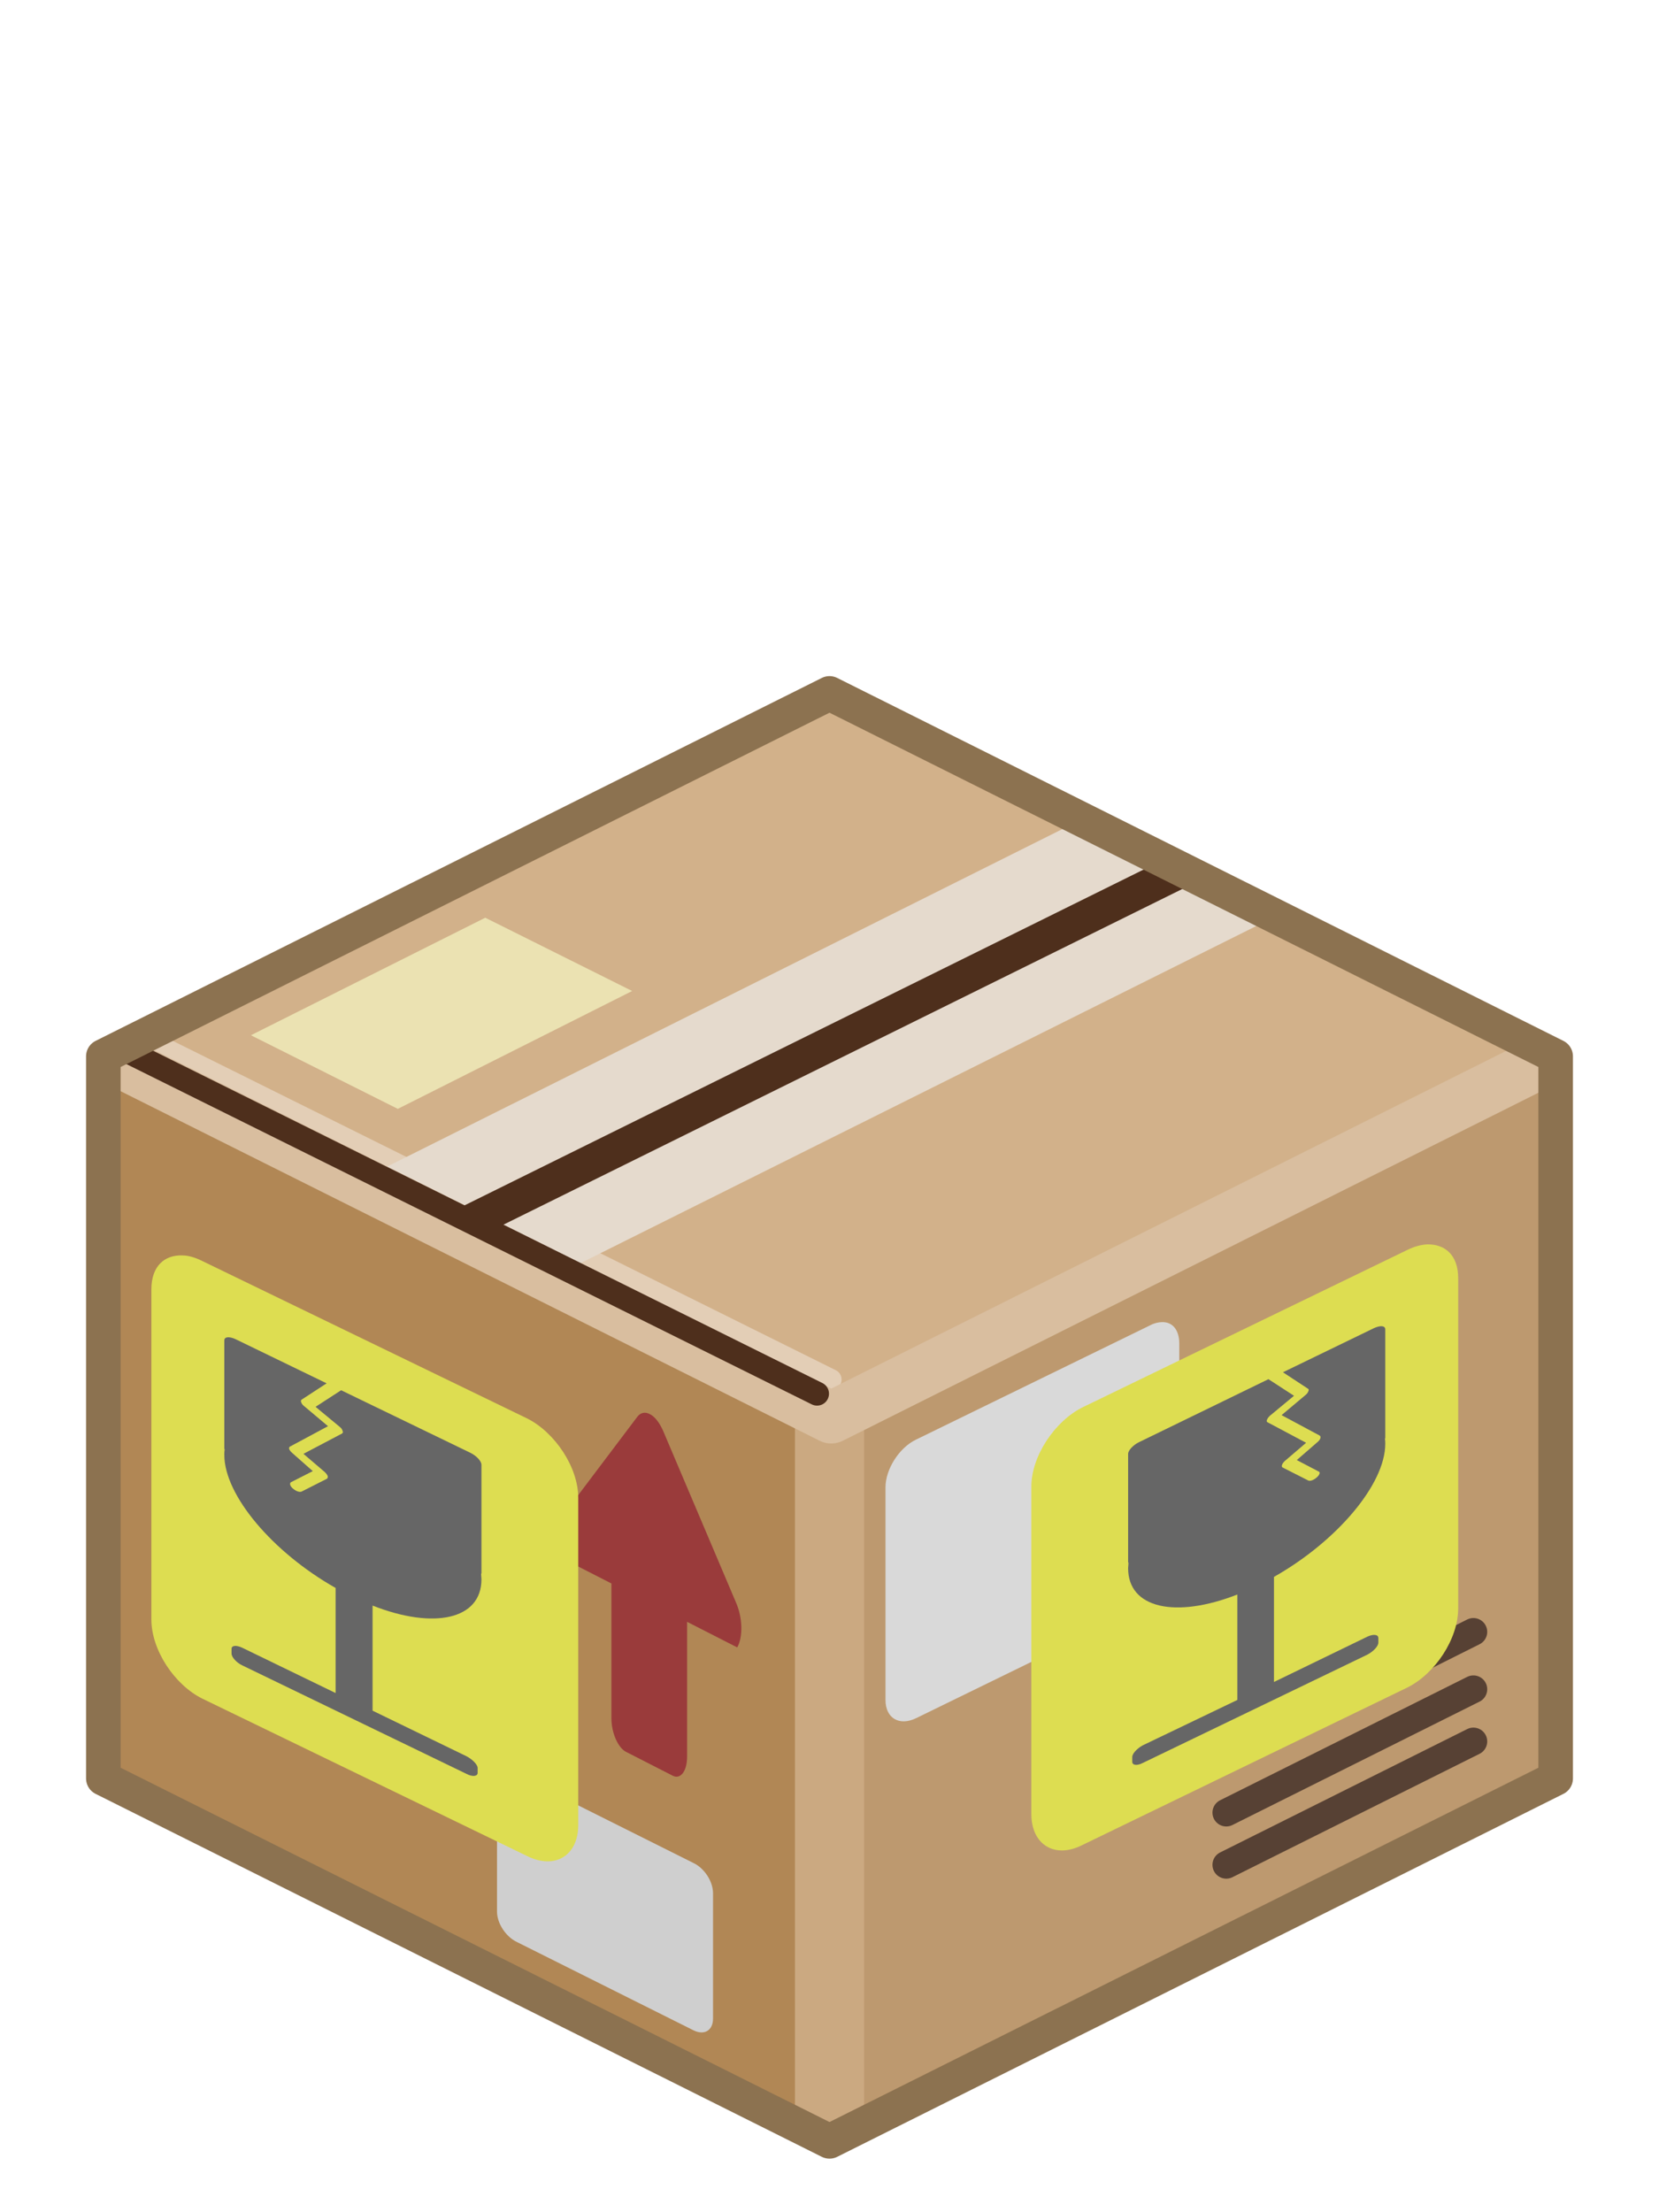 <?xml version="1.0" encoding="UTF-8" standalone="no"?>

<svg xmlns:svg="http://www.w3.org/2000/svg" xmlns="http://www.w3.org/2000/svg" version="1.0" width="100%" height="100%" viewBox="0 0 48 64" id="svg2985" style="display:inline">
<defs id="defs2987"/>
<path d="M 24.00,19.72 L 2.65,30.47 L 2.71,51.59 L 24.00,62.27 L 24.00,19.72 z" id="p2396" style="fill:#b18755;fill-opacity:1;stroke:none"/>
<path d="M 23.96,19.91 L 23.96,62.29 L 45.39,51.62 L 45.39,30.39 L 23.96,19.91 z" id="p2398" style="fill:#bd996f;fill-opacity:1;stroke:none"/>
<path d="M 24.00,41.10 L 24.00,61.68" id="p2400" style="fill:none;fill-opacity:1;fill-rule:nonzero;stroke:#cba981;stroke-width:2;stroke-linecap:butt;stroke-linejoin:miter;marker:none;stroke-miterlimit:4;stroke-dasharray:none;stroke-dashoffset:0;stroke-opacity:1;visibility:visible;display:inline;overflow:visible;enable-background:accumulate"/>
<path d="M 24.05,41.01 L 45.36,30.34 L 24.05,19.66 L 2.71,30.39 L 24.05,41.01 z" id="p2402" style="fill:#d2b18a;fill-opacity:1;stroke:none"/>
<path d="M 24.05,39.91 L 4.18,30.04" id="p3538" style="fill:none;fill-opacity:1;fill-rule:nonzero;stroke:#e3ceb6;stroke-width:0.60;stroke-linecap:round;stroke-linejoin:round;marker:none;stroke-miterlimit:4;stroke-dasharray:none;stroke-dashoffset:0;stroke-opacity:1;visibility:visible;display:inline;overflow:visible;enable-background:accumulate"/>
<path d="M 31.71,23.5 L 10.34,34.18 L 15.96,36.96 L 37.31,26.31 L 31.71,23.5 z" id="r3529" style="fill:#e5dacd;fill-opacity:1;fill-rule:nonzero;stroke:none;marker:none;visibility:visible;display:inline;overflow:visible;enable-background:accumulate"/>
<path d="M 44.84,30.61 L 24.05,41.01 L 3.21,30.59" id="p2404" style="fill:none;fill-opacity:1;fill-rule:nonzero;stroke:#d9be9f;stroke-width:1.5;stroke-linecap:butt;stroke-linejoin:round;marker:none;stroke-miterlimit:4;stroke-dasharray:none;stroke-dashoffset:0;stroke-opacity:1;visibility:visible;display:inline;overflow:visible;enable-background:accumulate"/>
<path d="M 13.60,35.35 L 34.25,25.14" id="p3536" style="fill:none;fill-rule:evenodd;stroke:#4e2f1c;stroke-width:1px;stroke-linecap:butt;stroke-linejoin:miter;stroke-opacity:1"/>
<path d="M 23.64,40.32 L 3.76,30.45" id="p3534" style="fill:none;fill-opacity:1;fill-rule:evenodd;stroke:#4e2f1c;stroke-width:0.69;stroke-linecap:round;stroke-linejoin:miter;marker:none;stroke-miterlimit:4;stroke-dasharray:none;stroke-dashoffset:0;stroke-opacity:1;visibility:visible;display:inline;overflow:visible;enable-background:accumulate"/>
<path d="M 24.00,20.06 L 2.99,30.56 L 2.99,51.45 L 24.00,61.95 L 45.01,51.45 L 45.01,30.56 L 24.00,20.06 z" id="p2406" style="fill:none;fill-opacity:1;fill-rule:nonzero;stroke:#8c7250;stroke-width:1;stroke-linecap:butt;stroke-linejoin:round;marker:none;stroke-miterlimit:4;stroke-dasharray:none;stroke-dashoffset:0;stroke-opacity:1;visibility:visible;display:inline;overflow:visible;enable-background:accumulate"/>
<path d="M 18.80,40.91 C 18.67,40.84 18.53,40.86 18.43,41.00 L 16.31,43.81 C 16.12,44.06 16.11,44.62 16.28,45.09 L 17.69,45.81 L 17.69,49.71 C 17.69,50.13 17.88,50.56 18.11,50.68 L 19.46,51.37 C 19.69,51.49 19.88,51.24 19.88,50.82 L 19.88,46.92 L 21.33,47.66 C 21.50,47.36 21.49,46.80 21.29,46.35 L 19.18,41.38 C 19.07,41.14 18.94,40.98 18.80,40.91 z" id="r3515" style="fill:#9a3b3b;fill-opacity:1;fill-rule:nonzero;stroke:none;marker:none;visibility:visible;display:inline;overflow:visible;enable-background:accumulate"/>
<path d="M 33.62,38.25 C 33.52,38.25 33.39,38.28 33.28,38.34 L 26.5,41.65 C 26.02,41.88 25.62,42.50 25.62,43.03 L 25.62,49.18 C 25.62,49.71 26.02,49.94 26.5,49.71 L 33.28,46.40 C 33.75,46.17 34.12,45.55 34.12,45.03 L 34.12,38.87 C 34.12,38.48 33.93,38.24 33.62,38.25 z" id="r3523" style="fill:#d9d9d9;fill-opacity:1;fill-rule:nonzero;stroke:none;marker:none;visibility:visible;display:inline;overflow:visible;enable-background:accumulate"/>
<path d="M 14.04,26.55 L 7.26,29.95 L 11.51,32.08 L 18.29,28.67 L 14.04,26.55 z" id="p3542" style="fill:#ebe2b2;fill-opacity:1;stroke:none"/>
<path d="M 35.48,53.95 L 42.63,50.38" id="p3547" style="fill:none;fill-rule:evenodd;stroke:#574134;stroke-width:0.80;stroke-linecap:round;stroke-linejoin:miter;stroke-miterlimit:4;stroke-dasharray:none;stroke-opacity:1"/>
<path d="M 35.48,52.44 L 42.63,48.87" id="p3549" style="fill:none;fill-rule:evenodd;stroke:#574134;stroke-width:0.80;stroke-linecap:round;stroke-linejoin:miter;stroke-miterlimit:4;stroke-dasharray:none;stroke-opacity:1"/>
<path d="M 35.48,50.79 L 42.63,47.21" id="p3551" style="fill:none;fill-rule:evenodd;stroke:#574134;stroke-width:0.80;stroke-linecap:round;stroke-linejoin:miter;stroke-miterlimit:4;stroke-dasharray:none;stroke-opacity:1"/>
<path d="M 14.73,51.27 C 14.53,51.27 14.38,51.39 14.38,51.65 L 14.38,55.30 C 14.38,55.65 14.64,56.03 14.95,56.18 L 20.07,58.74 C 20.38,58.89 20.63,58.74 20.63,58.40 L 20.63,54.77 C 20.63,54.43 20.38,54.05 20.07,53.90 L 14.95,51.34 C 14.87,51.30 14.79,51.28 14.73,51.27 z" id="p2578" style="opacity:1;fill:#cfcfcf;fill-opacity:1;fill-rule:nonzero;stroke:none;marker:none;visibility:visible;display:inline;overflow:visible;enable-background:accumulate"/>
<path d="M 5.28,36.32 C 4.76,36.30 4.38,36.63 4.38,37.30 L 4.38,46.85 C 4.38,47.74 5.05,48.74 5.85,49.14 L 15.26,53.70 C 16.05,54.09 16.73,53.69 16.73,52.80 L 16.73,43.33 C 16.73,42.44 16.05,41.44 15.26,41.04 L 5.85,36.48 C 5.65,36.38 5.45,36.32 5.28,36.32 z" id="p3190" style="opacity:1;fill:#dddd51;fill-opacity:1;fill-rule:nonzero;stroke:none;marker:none;visibility:visible;display:inline;overflow:visible;enable-background:accumulate"/>
<path d="M 6.81,38.74 C 6.63,38.66 6.49,38.67 6.49,38.78 L 6.49,41.90 C 6.49,41.92 6.50,41.93 6.50,41.94 C 6.49,41.99 6.49,42.04 6.49,42.09 C 6.49,43.26 7.89,44.91 9.71,45.94 L 9.71,48.98 L 7.01,47.67 C 6.84,47.59 6.70,47.60 6.70,47.70 L 6.70,47.84 C 6.70,47.94 6.84,48.10 7.01,48.18 L 13.50,51.32 C 13.67,51.41 13.82,51.39 13.82,51.29 L 13.82,51.15 C 13.82,51.05 13.67,50.90 13.50,50.81 L 10.78,49.49 L 10.78,46.45 C 12.56,47.15 13.93,46.85 13.93,45.69 C 13.93,45.64 13.92,45.59 13.92,45.54 C 13.92,45.53 13.93,45.52 13.93,45.51 L 13.93,42.38 C 13.93,42.27 13.79,42.12 13.61,42.03 L 9.87,40.22 L 9.13,40.70 L 9.83,41.28 C 9.87,41.31 9.90,41.35 9.91,41.39 C 9.93,41.43 9.92,41.45 9.90,41.47 L 8.78,42.06 L 9.40,42.59 C 9.44,42.63 9.47,42.67 9.48,42.70 C 9.49,42.74 9.48,42.76 9.46,42.78 L 8.73,43.15 C 8.67,43.18 8.56,43.14 8.47,43.06 C 8.39,42.99 8.37,42.91 8.42,42.88 L 9.05,42.56 L 8.45,42.03 C 8.36,41.95 8.34,41.88 8.39,41.85 L 9.49,41.26 L 8.80,40.68 C 8.76,40.65 8.73,40.61 8.72,40.58 C 8.70,40.54 8.70,40.51 8.73,40.49 L 9.45,40.02 L 6.81,38.74 z" id="p3210" style="opacity:1;fill:#666666;fill-opacity:1;fill-rule:nonzero;stroke:none;marker:none;visibility:visible;display:inline;overflow:visible;enable-background:accumulate"/>
<path d="M 41.29,36.00 C 41.81,35.99 42.19,36.31 42.19,36.98 L 42.19,46.53 C 42.19,47.42 41.52,48.42 40.72,48.82 L 31.31,53.38 C 30.52,53.78 29.84,53.37 29.84,52.48 L 29.84,43.01 C 29.84,42.12 30.52,41.12 31.31,40.72 L 40.72,36.16 C 40.92,36.06 41.12,36.01 41.29,36.00 z" id="p3212" style="opacity:1;fill:#dddd51;fill-opacity:1;fill-rule:nonzero;stroke:none;marker:none;visibility:visible;display:inline;overflow:visible;enable-background:accumulate"/>
<path d="M 39.76,38.42 C 39.94,38.34 40.08,38.35 40.08,38.46 L 40.08,41.59 C 40.08,41.60 40.08,41.61 40.07,41.63 C 40.08,41.67 40.08,41.72 40.08,41.77 C 40.08,42.94 38.68,44.59 36.86,45.62 L 36.86,48.66 L 39.56,47.35 C 39.73,47.27 39.88,47.28 39.88,47.39 L 39.88,47.52 C 39.88,47.63 39.73,47.78 39.56,47.87 L 33.07,51.00 C 32.90,51.09 32.76,51.07 32.76,50.97 L 32.76,50.83 C 32.76,50.73 32.90,50.58 33.07,50.49 L 35.80,49.18 L 35.80,46.13 C 34.01,46.83 32.64,46.53 32.64,45.37 C 32.64,45.32 32.65,45.27 32.65,45.22 C 32.65,45.21 32.64,45.20 32.64,45.19 L 32.64,42.06 C 32.64,41.96 32.79,41.80 32.96,41.72 L 36.70,39.90 L 37.44,40.38 L 36.74,40.96 C 36.70,41.00 36.67,41.04 36.66,41.07 C 36.64,41.11 36.65,41.14 36.68,41.15 L 37.79,41.74 L 37.17,42.27 C 37.13,42.31 37.10,42.35 37.09,42.39 C 37.08,42.42 37.09,42.45 37.12,42.46 L 37.85,42.83 C 37.90,42.86 38.01,42.82 38.10,42.74 C 38.18,42.67 38.21,42.59 38.15,42.57 L 37.52,42.24 L 38.13,41.71 C 38.21,41.64 38.23,41.56 38.18,41.53 L 37.08,40.94 L 37.77,40.36 C 37.81,40.33 37.84,40.29 37.85,40.26 C 37.87,40.22 37.87,40.19 37.85,40.18 L 37.12,39.70 L 39.76,38.42 z" id="p3214" style="opacity:1;fill:#666666;fill-opacity:1;fill-rule:nonzero;stroke:none;marker:none;visibility:visible;display:inline;overflow:visible;enable-background:accumulate"/>
</svg>
